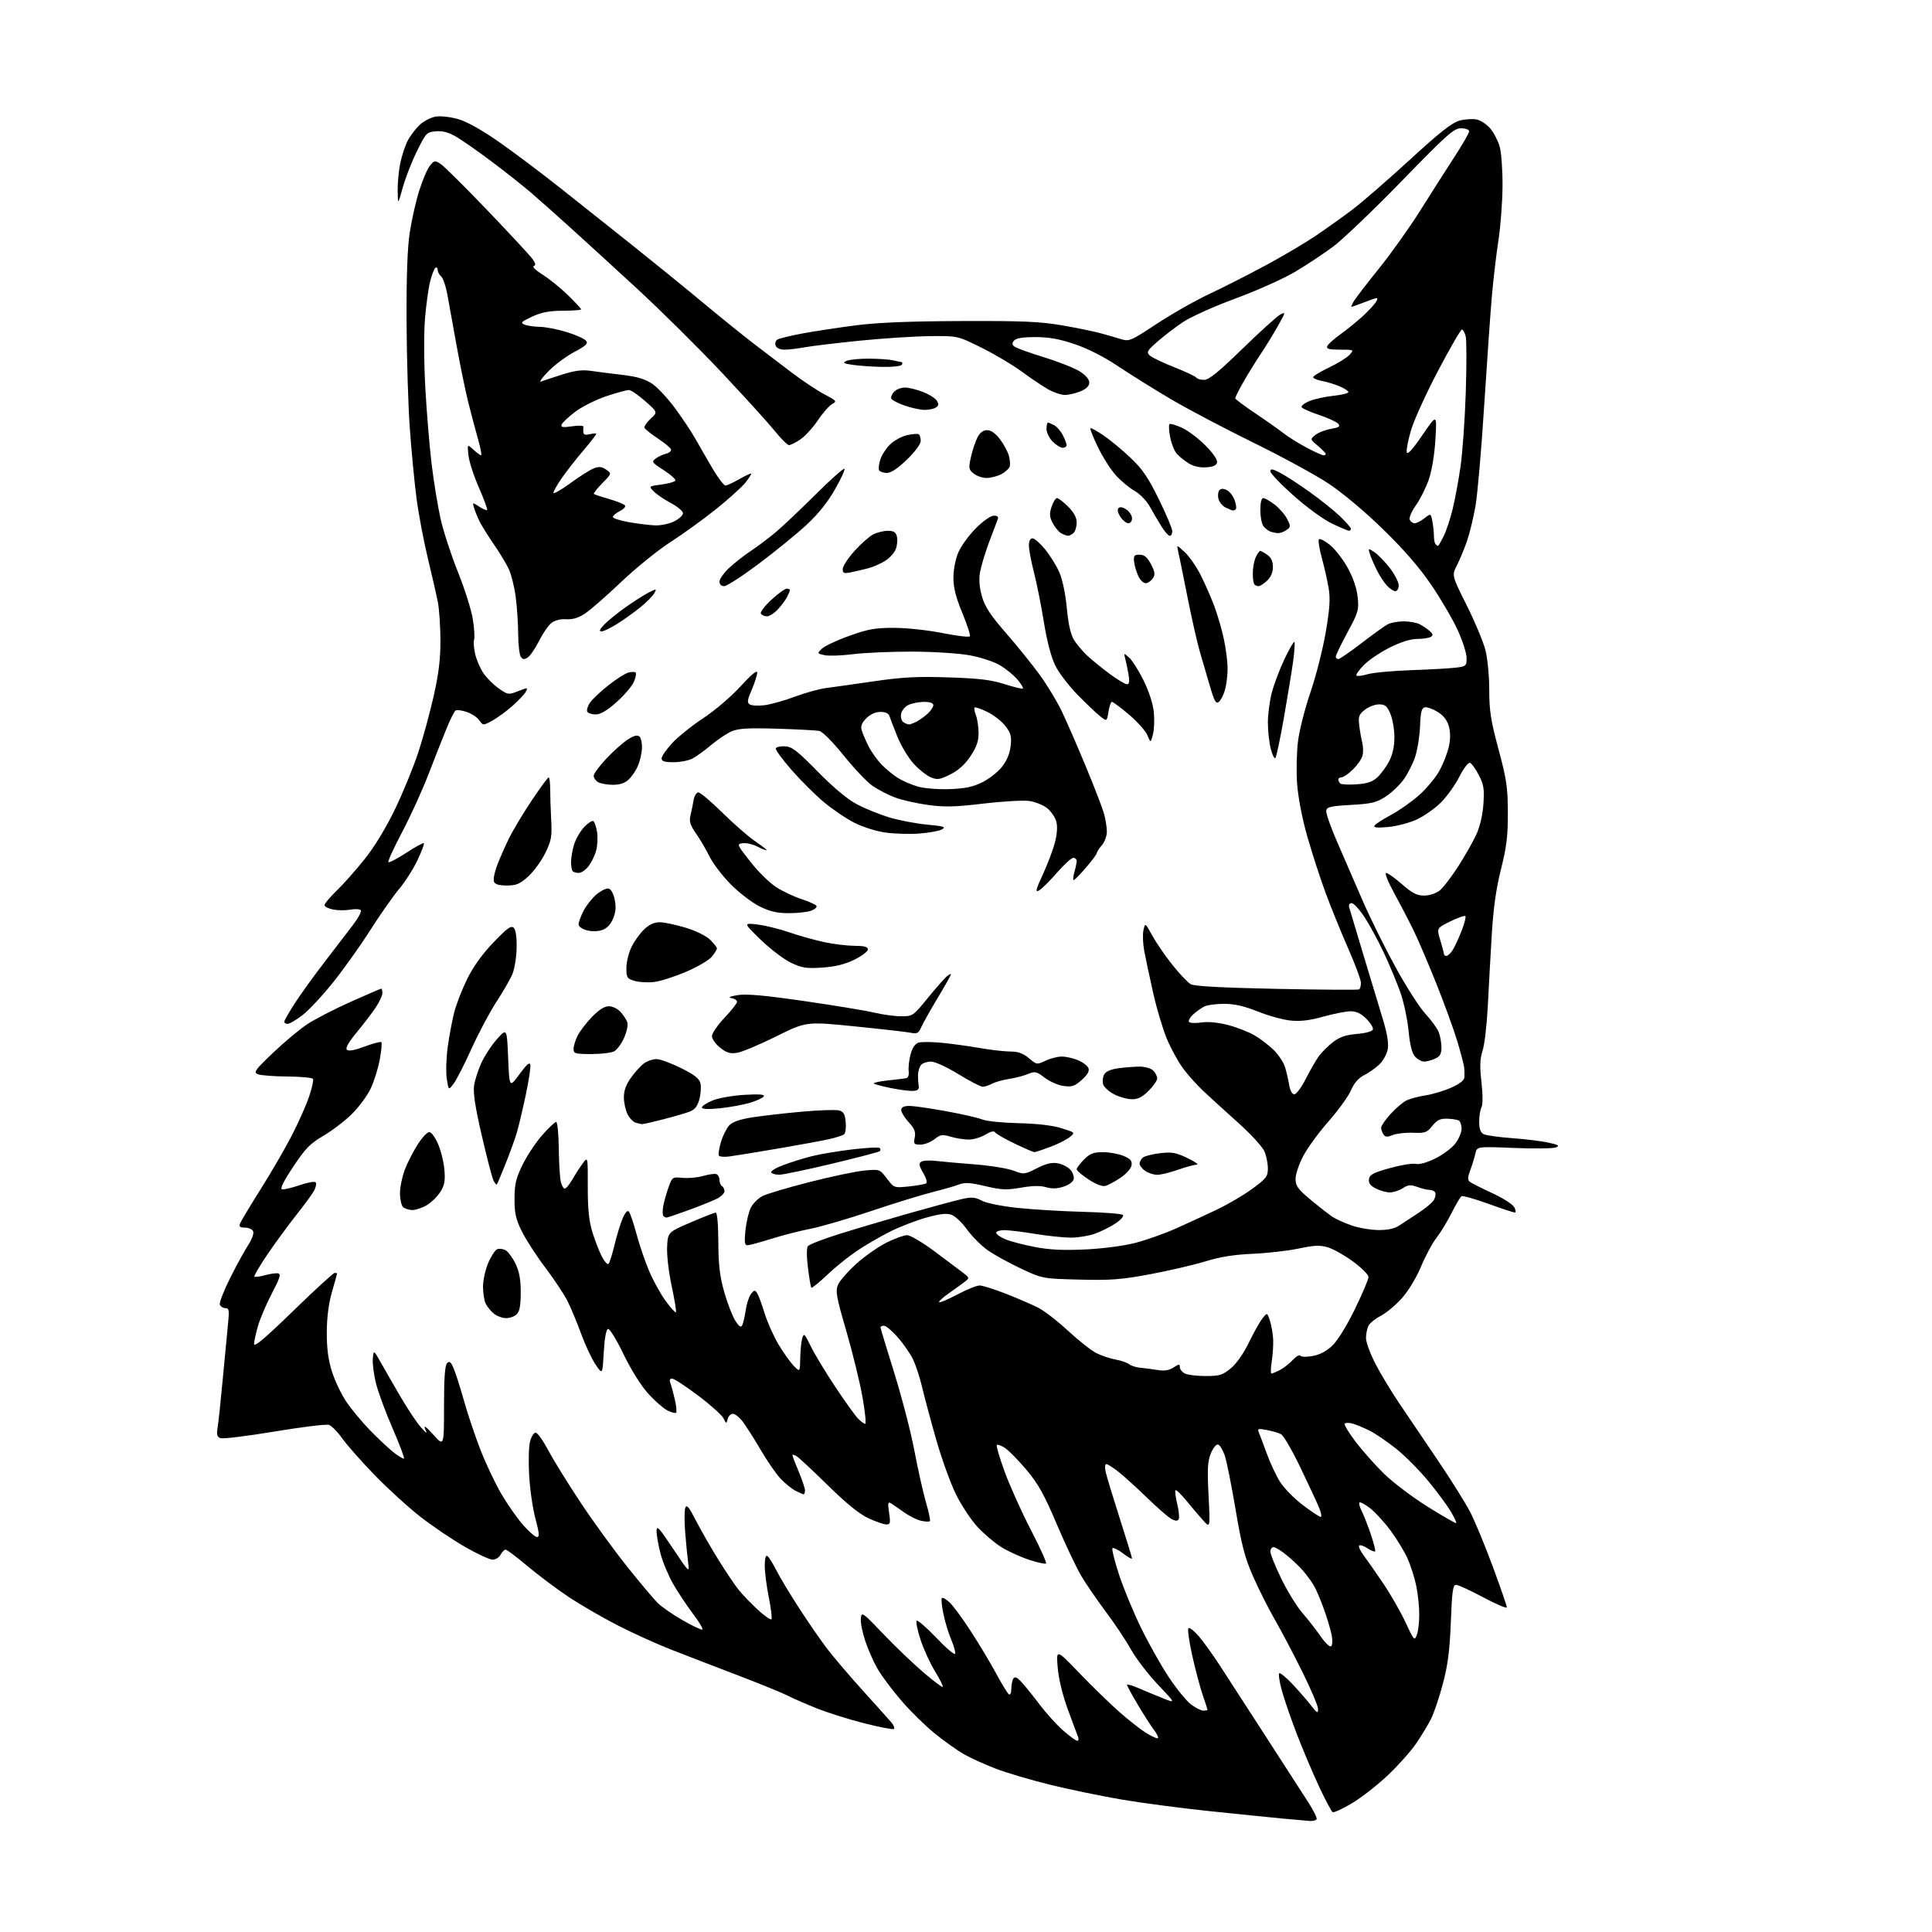 <?xml version="1.0" encoding="UTF-8" standalone="no"?>
<svg 
  version="1.1" 
  xmlns="http://www.w3.org/2000/svg" 
  xmlns:xlink="http://www.w3.org/1999/xlink" 
  xmlns:svg="http://www.w3.org/2000/svg"
  xmlns:rdf="http://www.w3.org/1999/02/22-rdf-syntax-ns#"
  xmlns:cc="http://creativecommons.org/ns#"
  xmlns:dc="http://purl.org/dc/elements/1.1/"
  viewBox="0 0 768 768"
  width="768"
  height="768"
>
<style>svg {background-color: white; }</style>"
<path stroke="none" fill="black" fill-rule="evenodd" d="M520.69,723.87C519.49,723.79 514.45,723.34 509.50,722.87C504.55,722.40 491.50,721.07 480.50,719.92C469.50,718.77 453.98,716.72 446.00,715.37C438.02,714.02 425.20,711.37 417.50,709.48C409.80,707.59 399.97,704.68 395.66,703.01C391.35,701.35 385.73,698.78 383.16,697.32C380.60,695.85 375.43,692.18 371.67,689.15C367.92,686.12 361.91,680.24 358.33,676.07C354.74,671.91 350.50,666.25 348.91,663.50C347.32,660.75 345.08,655.70 343.94,652.29C342.80,648.87 342.01,644.82 342.19,643.29C342.50,640.62 342.87,640.87 351.01,649.41C355.68,654.31 362.83,661.17 366.91,664.66C370.99,668.16 374.52,670.81 374.76,670.57C375.00,670.33 373.60,667.51 371.65,664.32C369.69,661.12 367.11,655.45 365.90,651.73C364.69,648.01 364.01,644.65 364.39,644.27C364.77,643.90 368.28,646.94 372.20,651.04C376.11,655.14 379.48,658.01 379.69,657.41C379.89,656.80 379.20,654.29 378.14,651.82C377.08,649.34 375.67,644.74 375.02,641.58C374.36,638.42 374.09,635.58 374.42,635.25C374.74,634.92 376.14,635.72 377.53,637.03C378.92,638.33 382.74,643.54 386.02,648.61C389.30,653.67 393.82,661.23 396.07,665.40C398.32,669.57 400.58,673.24 401.08,673.55C401.59,673.86 402.01,672.85 402.02,671.31C402.02,669.76 402.39,667.94 402.83,667.25C403.41,666.33 404.30,666.73 406.15,668.75C407.54,670.26 410.77,674.27 413.32,677.65C415.87,681.03 420.05,685.64 422.62,687.90C425.18,690.15 427.72,692.00 428.25,692.00C428.78,692.00 428.89,691.21 428.48,690.25C428.08,689.29 426.24,684.32 424.38,679.22C422.30,673.49 420.79,667.18 420.44,662.72C419.86,655.50 419.86,655.50 429.18,665.18C434.31,670.51 441.43,677.43 445.00,680.56C448.57,683.70 453.18,687.33 455.23,688.63C457.28,689.93 459.47,691.00 460.10,691.00C460.73,691.00 460.13,689.54 458.79,687.75C457.44,685.96 454.46,681.32 452.17,677.44C449.88,673.56 448.00,670.09 448.00,669.73C448.00,669.37 450.14,670.00 452.75,671.13C455.36,672.26 459.72,674.07 462.43,675.15C467.36,677.11 467.36,677.11 460.30,669.67C456.41,665.58 451.57,659.26 449.53,655.62C447.50,651.98 443.04,645.29 439.62,640.75C436.21,636.21 431.81,629.80 429.85,626.50C427.89,623.20 423.48,613.90 420.06,605.84C415.06,594.06 412.69,589.82 408.03,584.27C404.83,580.48 401.00,576.58 399.52,575.61C398.04,574.63 396.57,574.10 396.26,574.41C395.94,574.72 397.38,579.60 399.45,585.24C401.52,590.88 406.18,601.22 409.81,608.21C413.44,615.20 416.15,621.19 415.82,621.51C415.50,621.83 412.37,621.14 408.87,619.97C405.37,618.80 400.41,616.51 397.85,614.88C395.29,613.25 391.16,609.74 388.67,607.08C386.18,604.42 382.35,598.68 380.17,594.34C377.99,590.00 374.40,580.16 372.21,572.47C370.01,564.79 367.48,555.37 366.59,551.54C365.70,547.71 364.06,542.69 362.94,540.38C361.82,538.07 359.09,534.11 356.87,531.59C354.65,529.06 352.19,527.00 351.42,527.00C350.64,527.00 350.00,527.27 350.00,527.61C350.00,527.94 352.47,536.10 355.48,545.75C358.49,555.39 362.12,569.41 363.53,576.89C364.95,584.38 367.02,593.58 368.13,597.35C369.23,601.11 369.92,604.42 369.64,604.69C369.37,604.97 367.79,604.89 366.13,604.53C364.47,604.16 361.40,602.63 359.31,601.13C357.21,599.62 354.88,598.01 354.12,597.55C352.98,596.87 352.85,597.55 353.43,601.36C354.04,605.43 353.90,606.00 352.31,605.99C351.32,605.98 348.10,604.86 345.17,603.50C341.55,601.81 336.36,597.60 328.95,590.31C322.96,584.43 317.37,579.23 316.53,578.76C315.69,578.29 315.00,578.16 315.00,578.48C315.00,578.80 316.12,581.73 317.50,585.00C318.88,588.27 320.00,591.63 320.00,592.47C320.00,593.31 319.75,594.00 319.45,594.00C319.15,594.00 317.69,593.36 316.20,592.59C314.72,591.81 312.07,589.67 310.33,587.84C308.58,586.00 305.05,580.90 302.47,576.50C299.90,572.10 296.69,567.04 295.35,565.25C294.00,563.46 292.20,562.00 291.36,562.00C290.51,562.00 289.57,562.92 289.28,564.05C288.75,566.06 288.71,566.05 287.60,563.80C286.98,562.54 282.43,558.46 277.50,554.75C272.56,551.04 267.91,548.00 267.16,548.00C266.26,548.00 266.02,548.61 266.46,549.75C266.84,550.71 267.64,553.64 268.24,556.25C268.85,558.86 269.08,561.25 268.76,561.57C268.45,561.89 266.85,561.46 265.22,560.62C263.59,559.77 260.13,556.72 257.54,553.83C254.76,550.74 250.76,544.32 247.82,538.23C245.00,532.38 242.33,528.06 241.67,528.27C240.95,528.51 240.31,532.07 240.00,537.58C239.50,546.50 239.50,546.50 236.76,542.46C235.25,540.24 232.66,534.71 231.00,530.17C229.34,525.63 226.90,519.76 225.56,517.12C224.23,514.49 220.25,508.51 216.72,503.83C213.19,499.15 209.00,492.66 207.40,489.41C205.02,484.56 204.51,482.24 204.53,476.50C204.55,470.71 205.11,468.38 207.73,463.00C209.48,459.43 212.99,454.14 215.53,451.25C218.07,448.36 220.57,446.00 221.08,446.00C221.58,446.00 222.05,450.61 222.12,456.25C222.18,461.89 222.53,467.85 222.88,469.50C223.23,471.15 223.95,472.50 224.48,472.50C225.01,472.50 226.35,470.90 227.47,468.94C228.59,466.98 230.44,464.10 231.59,462.54C233.69,459.71 233.69,459.71 233.65,471.61C233.62,480.24 234.10,485.14 235.39,489.47C236.38,492.75 238.08,497.19 239.17,499.34C240.27,501.48 241.51,502.85 241.93,502.37C242.35,501.89 243.41,498.53 244.27,494.90C245.14,491.28 246.57,486.58 247.45,484.48C248.42,482.15 249.40,481.01 249.96,481.57C250.46,482.08 251.82,486.07 252.99,490.43C254.15,494.79 256.44,501.49 258.06,505.31C259.69,509.13 262.65,514.48 264.63,517.18C266.62,519.88 268.44,521.89 268.69,521.65C268.93,521.40 268.18,516.74 267.01,511.28C265.80,505.64 265.02,498.88 265.19,495.60C265.50,489.83 265.50,489.83 274.50,485.95C279.45,483.82 283.95,482.06 284.50,482.04C285.11,482.01 285.52,486.59 285.55,493.75C285.59,502.82 286.12,507.32 287.86,513.48C289.10,517.87 291.06,522.98 292.21,524.84C293.72,527.29 294.50,527.84 295.02,526.86C295.42,526.11 296.05,523.42 296.42,520.89C296.78,518.35 297.73,515.42 298.52,514.39C299.77,512.75 300.09,512.70 300.95,514.00C301.50,514.83 302.84,518.42 303.93,522.00C305.02,525.58 307.53,531.20 309.51,534.50C311.49,537.80 314.21,541.61 315.56,542.98C318.00,545.45 318.00,545.45 318.10,539.98C318.15,536.96 318.51,533.40 318.88,532.05C319.51,529.79 319.79,530.04 322.28,535.13C323.77,538.18 328.09,545.36 331.90,551.08C335.70,556.81 339.77,562.51 340.94,563.75C342.12,564.99 343.45,566.00 343.91,566.00C344.37,566.00 343.88,561.16 342.83,555.25C341.77,549.34 338.89,537.55 336.41,529.07C332.49,515.63 332.06,513.26 333.09,510.77C333.74,509.20 337.00,505.45 340.33,502.44C343.65,499.43 349.06,495.63 352.35,493.98C355.63,492.34 359.34,491.00 360.58,491.00C361.83,491.00 366.62,493.81 371.24,497.25C375.86,500.69 380.95,504.51 382.57,505.74C385.46,507.94 385.47,507.99 383.50,509.53C382.40,510.38 379.55,512.45 377.16,514.12C374.77,515.78 373.04,517.37 373.32,517.65C373.59,517.93 376.85,516.54 380.56,514.58C384.27,512.61 388.25,511.00 389.41,511.00C390.57,511.00 395.34,512.50 400.01,514.34C404.68,516.18 410.44,518.68 412.82,519.90C415.20,521.12 420.52,525.25 424.65,529.08C428.79,532.91 433.82,536.87 435.83,537.89C437.85,538.90 441.30,540.06 443.50,540.45C445.70,540.85 448.11,541.69 448.86,542.31C449.62,542.93 451.64,543.56 453.36,543.71C455.09,543.87 458.19,544.27 460.26,544.61C462.89,545.04 464.76,544.73 466.51,543.59C468.65,542.18 469.00,542.16 469.00,543.44C469.00,544.26 469.87,545.40 470.93,545.96C472.00,546.53 475.72,547.00 479.21,547.00C484.80,547.00 485.98,546.64 489.25,543.94C491.51,542.08 494.33,538.06 496.45,533.69C498.36,529.74 500.79,525.42 501.84,524.09C503.74,521.69 503.74,521.69 504.84,525.09C505.44,526.97 506.01,530.30 506.11,532.50C506.20,534.70 505.94,538.64 505.53,541.25C505.11,543.86 505.07,546.00 505.44,546.00C505.80,546.00 507.31,545.37 508.80,544.60C510.28,543.82 512.60,542.02 513.93,540.58C515.27,539.15 516.63,538.39 516.94,538.90C517.27,539.43 519.33,539.49 521.83,539.03C524.67,538.51 527.37,537.08 529.67,534.87C531.73,532.90 535.43,526.89 538.59,520.39C541.57,514.28 544.00,508.54 544.00,507.64C544.00,506.73 541.26,503.98 537.91,501.51C534.55,499.04 530.05,496.50 527.90,495.85C524.72,494.90 522.52,494.99 516.24,496.31C511.98,497.21 503.77,498.15 498.00,498.40C490.58,498.72 485.01,499.62 479.00,501.46C474.32,502.89 464.45,505.18 457.06,506.55C445.64,508.67 441.42,508.99 429.00,508.66C414.39,508.28 414.39,508.28 405.71,504.21C400.93,501.97 394.97,498.66 392.45,496.86C389.94,495.05 386.33,491.41 384.42,488.76C382.51,486.10 379.78,483.49 378.35,482.94C376.39,482.20 373.89,482.46 368.33,483.98C364.25,485.10 357.67,487.65 353.71,489.64C349.74,491.64 343.80,495.10 340.50,497.33C337.20,499.56 331.91,503.84 328.74,506.85C325.58,509.86 322.78,512.12 322.53,511.87C322.29,511.62 321.67,508.06 321.17,503.96C320.61,499.38 320.61,496.05 321.18,495.33C321.69,494.69 327.15,492.57 333.31,490.63C339.46,488.69 351.93,484.99 361.00,482.41C370.07,479.84 379.66,477.25 382.29,476.66C386.30,475.76 387.60,475.87 390.29,477.29C392.13,478.27 398.19,479.49 404.50,480.16C410.55,480.80 422.25,481.50 430.50,481.72C438.75,481.93 445.89,482.49 446.36,482.96C446.84,483.44 445.52,484.95 443.36,486.37C441.24,487.78 437.53,489.61 435.12,490.46C432.72,491.31 428.44,491.99 425.62,491.98C422.81,491.97 416.45,491.30 411.50,490.49C406.55,489.67 401.04,489.01 399.25,489.00C397.46,489.00 396.00,489.47 396.00,490.05C396.00,490.63 397.66,491.79 399.68,492.64C401.71,493.49 406.99,494.87 411.43,495.71C417.29,496.83 422.79,497.09 431.50,496.67C438.49,496.33 446.79,495.24 451.37,494.05C455.70,492.92 462.90,490.37 467.37,488.38C471.84,486.39 479.15,483.02 483.62,480.89C488.08,478.77 494.50,475.00 497.87,472.52C503.37,468.47 504.00,467.64 504.00,464.47C504.00,462.53 503.39,459.49 502.65,457.72C501.91,455.95 497.30,450.90 492.40,446.50C487.51,442.11 481.32,436.48 478.66,434.00C475.99,431.53 472.23,427.35 470.29,424.71C468.36,422.08 465.46,416.80 463.86,412.99C462.26,409.17 459.81,400.97 458.42,394.77C457.03,388.57 455.44,381.11 454.88,378.18C454.33,375.25 454.17,371.48 454.54,369.80C455.22,366.74 455.22,366.74 458.02,371.87C459.56,374.68 463.16,379.93 466.01,383.51C468.87,387.10 472.17,390.58 473.35,391.24C474.82,392.05 485.64,392.64 507.50,393.09C525.10,393.45 539.84,393.55 540.25,393.31C540.66,393.08 541.00,391.90 540.99,390.69C540.99,389.49 538.70,383.32 535.92,377.00C533.13,370.68 529.11,360.77 526.97,355.00C524.83,349.23 521.55,339.10 519.67,332.50C517.60,325.22 516.01,316.96 515.62,311.50C515.26,306.55 515.43,298.93 515.99,294.57C516.54,290.21 518.78,281.43 520.96,275.07C523.14,268.71 525.85,258.04 526.99,251.38C528.58,242.08 528.86,238.00 528.17,233.88C527.68,230.92 526.45,225.48 525.44,221.78C524.43,218.09 523.92,214.75 524.30,214.36C524.69,213.97 526.67,215.00 528.70,216.65C530.73,218.29 533.91,222.40 535.77,225.78C537.92,229.71 539.34,233.89 539.70,237.38C540.23,242.48 539.95,243.42 535.63,251.41C533.08,256.13 531.00,260.44 531.00,260.99C531.00,261.55 531.44,262.00 531.98,262.00C532.53,262.00 536.69,259.14 541.23,255.65C545.78,252.15 550.48,248.78 551.68,248.15C552.89,247.52 555.73,247.00 558.00,247.00C560.27,247.00 563.11,247.51 564.32,248.13C565.52,248.75 567.30,249.95 568.27,250.80C569.65,252.00 569.76,252.54 568.77,253.16C568.07,253.61 565.65,253.98 563.38,253.98C560.72,253.99 556.85,255.21 552.38,257.44C548.60,259.34 543.96,262.48 542.07,264.43C540.18,266.38 538.90,268.23 539.22,268.56C539.55,268.88 541.54,268.63 543.66,268.01C545.77,267.38 553.58,266.66 561.00,266.40C568.42,266.14 576.41,265.69 578.75,265.40C582.79,264.90 583.00,264.71 583.00,261.56C583.00,259.74 581.41,254.77 579.47,250.51C577.54,246.26 572.81,238.17 568.97,232.53C564.21,225.53 558.10,218.49 549.71,210.33C542.32,203.13 533.67,195.89 527.97,192.13C522.76,188.69 509.33,181.39 498.13,175.90C486.92,170.41 472.30,162.70 465.63,158.78C458.96,154.85 449.45,148.93 444.50,145.61C438.82,141.81 432.44,138.56 427.20,136.80C421.11,134.74 416.95,134.00 411.57,134.00C406.60,134.00 403.88,134.44 403.11,135.37C402.26,136.40 402.29,136.99 403.24,137.76C403.93,138.33 409.19,140.23 414.92,141.99C420.65,143.75 427.07,146.28 429.17,147.61C431.57,149.12 433.00,150.79 433.00,152.06C433.00,153.44 431.88,154.57 429.53,155.55C427.62,156.35 424.81,156.99 423.28,156.99C421.75,156.98 418.70,155.94 416.50,154.68C414.30,153.42 409.62,150.26 406.09,147.66C402.57,145.06 395.41,140.81 390.18,138.22C380.68,133.50 380.68,133.50 369.59,133.62C363.49,133.69 351.07,134.49 342.00,135.40C332.93,136.31 323.05,137.49 320.07,138.02C317.08,138.56 313.35,139.00 311.78,139.00C310.10,139.00 308.69,138.35 308.32,137.40C307.99,136.52 308.31,135.42 309.05,134.97C309.80,134.51 314.36,133.41 319.19,132.52C324.02,131.63 333.49,130.19 340.24,129.32C348.76,128.22 361.50,127.70 382.00,127.62C406.22,127.52 413.38,127.82 422.00,129.30C427.77,130.29 434.75,131.71 437.50,132.47C440.25,133.22 443.97,134.29 445.76,134.85C448.82,135.80 449.66,135.44 459.76,128.77C465.67,124.86 475.04,119.54 480.58,116.93C486.12,114.33 496.25,109.19 503.08,105.51C509.91,101.83 518.88,96.53 523.00,93.74C527.12,90.95 533.65,86.30 537.50,83.40C541.35,80.49 551.63,71.57 560.36,63.57C572.33,52.58 577.18,48.76 580.19,47.95C582.38,47.36 585.47,47.16 587.06,47.51C588.65,47.86 591.07,49.48 592.45,51.12C593.82,52.75 595.49,55.98 596.15,58.30C596.82,60.61 597.32,67.67 597.28,74.00C597.24,80.33 596.50,90.00 595.66,95.50C594.81,101.00 593.64,110.90 593.06,117.50C592.48,124.10 591.10,143.75 589.99,161.16C588.89,178.58 587.33,196.58 586.53,201.16C585.73,205.75 584.21,212.00 583.16,215.05C582.11,218.10 580.31,222.43 579.17,224.67C577.09,228.74 577.09,228.74 583.04,240.62C586.31,247.15 589.66,255.18 590.49,258.46C591.33,261.78 592.00,268.80 592.00,274.30C592.00,282.53 592.61,286.44 595.68,297.84C598.89,309.76 599.36,312.96 599.39,323.00C599.42,332.32 598.91,336.59 596.67,345.50C594.73,353.24 593.64,360.94 593.00,371.50C592.51,379.75 591.79,392.57 591.42,400.00C591.04,407.43 590.11,415.38 589.35,417.68C588.29,420.90 588.18,423.74 588.90,430.15C589.46,435.17 589.47,439.13 588.91,440.16C588.41,441.10 588.00,443.68 588.00,445.90C588.00,448.73 588.52,450.20 589.75,450.83C590.71,451.33 595.74,452.04 600.93,452.42C606.12,452.79 612.65,453.59 615.43,454.19C619.54,455.08 620.12,455.44 618.50,456.11C617.40,456.56 609.89,456.66 601.80,456.33C587.11,455.73 587.11,455.73 586.47,458.61C586.12,460.20 585.21,463.15 584.46,465.16C583.39,468.01 583.35,469.04 584.29,469.79C584.96,470.32 588.95,472.34 593.16,474.27C597.37,476.20 601.32,478.73 601.94,479.89C602.56,481.05 602.66,482.00 602.15,482.00C601.65,482.00 596.87,480.42 591.54,478.49C586.21,476.56 581.45,475.22 580.97,475.52C580.49,475.81 578.69,478.86 576.97,482.28C575.25,485.70 572.56,490.12 570.99,492.10C569.43,494.08 566.68,499.18 564.90,503.44C562.97,508.03 559.84,513.19 557.19,516.14C554.73,518.87 551.00,521.98 548.90,523.05C546.79,524.13 544.60,525.88 544.03,526.94C543.47,528.00 543.00,530.22 543.00,531.88C543.00,533.54 544.71,538.18 546.79,542.20C548.87,546.21 553.17,553.33 556.33,558.00C559.49,562.67 566.33,572.78 571.52,580.45C576.71,588.12 582.49,597.35 584.37,600.95C586.24,604.55 590.30,614.34 593.39,622.71C596.48,631.07 599.00,638.38 599.00,638.95C599.00,639.51 594.80,637.73 589.67,634.99C584.53,632.24 579.65,630.00 578.81,630.00C577.54,630.00 577.20,632.46 576.73,644.75C576.29,656.09 575.56,661.77 573.57,669.32C572.14,674.72 570.01,681.02 568.84,683.32C567.68,685.62 565.04,689.98 562.99,693.00C560.94,696.02 555.90,701.70 551.78,705.60C547.67,709.51 541.23,714.55 537.47,716.80C533.71,719.05 530.23,720.64 529.73,720.34C529.24,720.03 526.81,715.44 524.33,710.14C521.85,704.84 517.92,695.55 515.58,689.50C513.25,683.45 510.55,675.65 509.59,672.16C508.63,668.67 508.14,665.53 508.50,665.17C508.85,664.81 511.25,666.77 513.82,669.51C516.40,672.25 519.72,676.08 521.20,678.00C523.55,681.04 523.91,681.22 523.95,679.38C523.98,678.21 521.12,671.46 517.60,664.38C514.08,657.29 509.15,647.94 506.64,643.60C504.14,639.25 500.29,631.60 498.09,626.59C494.84,619.18 493.55,614.22 491.15,599.99C489.53,590.37 487.60,580.73 486.85,578.58C486.11,576.42 484.93,574.47 484.24,574.24C483.51,574.00 482.29,575.46 481.37,577.65C480.05,580.81 479.88,583.76 480.42,594.49C481.08,607.50 481.08,607.50 478.29,604.41C476.75,602.71 473.77,599.19 471.65,596.60C469.53,594.00 467.56,592.10 467.28,592.38C467.00,592.66 467.32,595.14 467.98,597.90C468.64,600.65 468.88,603.38 468.53,603.96C468.08,604.68 467.20,604.64 465.69,603.84C464.49,603.19 460.12,599.40 456.00,595.40C451.88,591.40 446.75,586.75 444.61,585.07C442.47,583.38 440.30,582.00 439.78,582.00C439.24,582.00 439.14,583.36 439.54,585.18C439.92,586.93 442.44,595.21 445.12,603.58C447.80,611.95 450.00,619.12 450.00,619.51C450.00,619.91 448.40,619.01 446.43,617.52C444.47,616.02 442.58,615.08 442.23,615.43C441.88,615.78 443.06,620.53 444.85,625.99C446.64,631.44 450.59,640.99 453.63,647.20C456.68,653.42 461.63,662.21 464.64,666.75C467.66,671.28 471.60,676.12 473.40,677.50C475.21,678.87 477.43,680.00 478.34,680.00C479.25,680.00 480.00,679.85 480.00,679.66C480.00,679.47 479.14,676.82 478.09,673.77C477.04,670.72 475.17,663.67 473.93,658.11C472.69,652.55 472.01,647.66 472.43,647.25C472.84,646.84 474.72,648.30 476.60,650.50C478.47,652.70 482.19,657.88 484.87,662.00C487.54,666.12 495.69,678.73 502.99,690.00C510.28,701.27 517.96,713.17 520.06,716.44C522.16,719.71 523.66,722.75 523.38,723.19C523.11,723.64 521.90,723.94 520.69,723.87zM355.31,687.31C354.86,687.58 349.55,686.55 343.50,685.02C337.45,683.48 328.97,680.81 324.66,679.09C320.35,677.36 315.07,675.06 312.93,673.96C310.79,672.87 301.94,669.27 293.27,665.95C284.60,662.64 272.77,658.09 267.00,655.83C261.23,653.58 251.55,649.19 245.50,646.09C239.45,642.98 230.68,637.89 226.00,634.78C221.32,631.66 213.99,626.17 209.70,622.56C205.41,618.95 201.49,616.00 200.99,616.00C200.48,616.00 199.59,616.90 199.00,618.00C198.41,619.10 196.99,620.00 195.83,620.00C194.68,620.00 189.75,617.72 184.87,614.93C180.00,612.14 172.07,606.79 167.25,603.05C162.44,599.30 154.20,591.80 148.93,586.37C143.67,580.94 137.86,574.37 136.03,571.77C134.19,569.16 131.80,566.75 130.72,566.41C129.64,566.07 119.89,567.26 109.05,569.07C98.21,570.87 88.57,572.05 87.62,571.69C86.30,571.18 86.04,570.27 86.47,567.76C86.78,565.97 87.71,557.30 88.52,548.50C89.34,539.70 90.29,529.69 90.64,526.25C91.19,520.83 91.06,520.00 89.61,520.00C88.69,520.00 87.70,519.37 87.40,518.61C87.11,517.84 88.96,513.05 91.52,507.96C94.08,502.86 97.31,496.98 98.70,494.87C100.09,492.77 100.97,490.36 100.65,489.52C100.33,488.69 98.88,488.00 97.42,488.00C95.40,488.00 94.93,487.62 95.41,486.38C95.75,485.49 99.46,479.30 103.66,472.63C107.86,465.96 113.44,456.36 116.04,451.29C118.65,446.22 121.73,439.30 122.87,435.91C124.02,432.52 124.72,429.35 124.42,428.87C124.12,428.39 119.52,427.97 114.19,427.93C108.86,427.89 103.60,427.48 102.50,427.02C100.71,426.26 101.34,425.37 108.50,418.54C112.90,414.34 118.97,409.26 122.00,407.23C125.03,405.21 132.82,401.18 139.31,398.28C145.81,395.38 151.32,393.00 151.56,393.00C151.80,393.00 152.00,393.80 152.00,394.77C152.00,395.74 150.80,398.33 149.33,400.52C147.87,402.71 144.47,407.15 141.78,410.40C138.54,414.31 137.23,416.63 137.89,417.29C138.55,417.95 140.94,417.52 144.98,416.01C148.32,414.76 151.30,413.97 151.60,414.26C151.89,414.55 151.61,417.65 150.97,421.15C150.34,424.64 148.71,429.85 147.35,432.72C146.00,435.58 142.59,440.18 139.79,442.93C136.98,445.67 131.90,449.55 128.49,451.54C123.27,454.59 121.37,456.55 116.53,463.84C112.64,469.69 111.22,472.59 112.15,472.78C112.91,472.93 116.10,472.17 119.24,471.09C122.47,469.98 125.20,469.52 125.53,470.04C125.84,470.55 125.56,471.98 124.90,473.23C124.25,474.48 121.10,478.80 117.90,482.83C114.70,486.86 109.51,493.94 106.36,498.57C103.22,503.20 100.87,507.20 101.13,507.46C101.40,507.73 103.30,507.48 105.36,506.91C107.42,506.34 109.78,506.02 110.61,506.19C111.78,506.43 111.24,508.13 108.15,514.00C105.98,518.12 103.49,523.94 102.60,526.93C101.72,529.92 101.00,533.24 101.00,534.30C101.00,535.66 105.69,531.68 116.54,521.12C125.09,512.80 132.51,506.00 133.04,506.00C133.57,506.00 134.00,506.11 134.00,506.25C134.00,506.39 133.09,509.65 131.98,513.50C130.65,518.11 129.94,523.58 129.91,529.50C129.87,535.93 130.45,540.40 131.94,545.15C133.08,548.81 135.64,554.21 137.63,557.15C139.62,560.09 143.77,565.12 146.87,568.33C149.97,571.53 154.21,575.52 156.30,577.20C158.38,578.87 160.31,580.02 160.57,579.76C160.84,579.50 158.83,574.15 156.10,567.89C153.38,561.63 150.42,553.64 149.52,550.15C148.63,546.65 148.03,542.15 148.20,540.15C148.50,536.50 148.50,536.50 151.50,541.84C153.15,544.77 156.72,550.96 159.42,555.58C162.13,560.21 165.64,565.46 167.22,567.25C169.71,570.06 169.95,570.16 169.00,568.00C168.26,566.33 169.32,567.08 172.20,570.27C176.50,575.05 176.50,575.05 176.50,559.07C176.50,547.78 176.86,542.74 177.73,541.87C178.70,540.90 179.26,541.37 180.40,544.11C181.20,546.02 183.04,551.84 184.50,557.04C185.96,562.24 188.91,571.00 191.06,576.50C193.21,582.00 196.95,589.88 199.37,594.00C201.80,598.12 205.67,603.64 207.97,606.25C210.28,608.86 212.76,611.00 213.49,611.00C214.51,611.00 214.38,609.42 212.86,603.75C211.79,599.76 210.65,592.00 210.34,586.50C210.03,581.00 210.19,574.92 210.70,573.00C211.21,571.08 212.21,569.50 212.92,569.50C213.64,569.50 215.89,572.66 217.94,576.51C219.99,580.37 225.74,589.67 230.72,597.18C235.70,604.69 244.03,616.16 249.23,622.67C254.43,629.18 259.94,635.73 261.46,637.23C262.99,638.73 267.40,641.79 271.27,644.02C275.13,646.24 278.68,647.94 279.16,647.78C279.63,647.62 277.98,644.79 275.47,641.50C272.97,638.20 269.39,632.80 267.51,629.50C265.64,626.19 263.40,620.81 262.55,617.54C261.70,614.26 261.00,610.27 261.00,608.67C261.00,606.17 261.91,607.14 267.56,615.63C273.83,625.05 274.11,625.32 273.59,621.50C273.29,619.30 272.75,613.82 272.39,609.33C272.02,604.83 272.04,600.34 272.42,599.35C272.96,597.94 273.90,599.07 276.62,604.39C278.55,608.16 282.54,615.12 285.48,619.87C288.41,624.62 292.10,630.09 293.66,632.03C295.22,633.97 298.65,637.52 301.27,639.93C303.89,642.33 306.31,644.02 306.64,643.69C306.98,643.36 306.52,639.46 305.62,635.02C304.73,630.59 304.00,624.92 304.00,622.42C304.00,619.59 304.38,618.12 305.02,618.51C305.58,618.86 307.20,621.43 308.61,624.22C310.03,627.02 314.14,633.85 317.75,639.40C321.35,644.96 326.36,652.20 328.88,655.50C331.40,658.80 337.74,666.23 342.98,672.02C348.22,677.81 353.32,683.50 354.32,684.67C355.31,685.84 355.76,687.03 355.31,687.31zM529.09,654.44C529.64,654.11 529.77,652.24 529.39,650.17C529.03,648.15 527.62,643.40 526.27,639.62C524.92,635.84 523.07,631.53 522.16,630.05C521.25,628.56 519.38,626.03 518.00,624.42C516.62,622.82 513.71,620.04 511.52,618.25C509.33,616.46 506.97,615.00 506.27,615.00C505.57,615.00 505.00,615.82 505.00,616.82C505.00,617.82 506.96,622.67 509.36,627.60C511.75,632.52 515.56,638.69 517.83,641.30C520.09,643.91 523.33,648.07 525.03,650.55C526.73,653.02 528.56,654.77 529.09,654.44zM563.19,650.00C563.73,648.62 564.17,644.98 564.18,641.89C564.19,638.80 563.65,633.63 562.98,630.39C562.31,627.15 560.75,622.25 559.52,619.50C558.28,616.75 555.23,611.74 552.73,608.37C550.23,605.00 546.55,601.00 544.56,599.48C542.57,597.96 540.70,596.97 540.40,597.27C540.10,597.57 540.50,599.09 541.29,600.66C542.08,602.22 543.71,606.37 544.91,609.87C546.10,613.38 546.88,616.45 546.63,616.70C546.38,616.96 545.00,616.39 543.56,615.44C542.12,614.50 540.65,614.02 540.29,614.38C539.93,614.73 540.73,616.48 542.06,618.26C543.40,620.04 546.92,625.10 549.89,629.50C552.87,633.90 556.86,640.88 558.76,645.00C562.01,652.04 562.29,652.35 563.19,650.00zM578.87,605.45C579.08,605.25 578.09,603.16 576.69,600.80C575.28,598.43 571.29,593.04 567.82,588.81C564.34,584.58 558.64,578.82 555.14,576.02C551.64,573.22 546.93,569.98 544.67,568.83C542.41,567.68 539.31,566.38 537.79,565.94C536.27,565.50 534.80,565.51 534.53,565.95C534.26,566.39 536.22,569.62 538.88,573.12C541.54,576.63 546.60,582.32 550.11,585.77C553.63,589.23 561.45,595.14 567.50,598.93C573.55,602.71 578.67,605.65 578.87,605.45zM525.01,603.00C525.50,603.00 525.19,601.31 524.33,599.25C523.47,597.19 520.13,590.01 516.90,583.30C513.68,576.58 510.23,570.66 509.25,570.13C508.27,569.61 505.71,568.85 503.57,568.45C500.01,567.78 499.75,567.88 500.48,569.61C500.92,570.65 502.33,574.39 503.61,577.93C504.88,581.46 507.20,586.41 508.75,588.93C510.30,591.44 514.39,595.64 517.84,598.25C521.29,600.86 524.52,603.00 525.01,603.00zM201.18,523.98C199.71,523.97 197.54,523.18 196.37,522.23C195.19,521.28 193.73,519.52 193.12,518.32C192.50,517.11 192.00,514.05 192.00,511.50C192.00,508.95 192.94,504.68 194.09,502.01C195.24,499.33 196.85,496.89 197.66,496.58C198.48,496.26 199.97,496.45 200.98,496.99C201.98,497.53 203.75,499.92 204.90,502.30C206.43,505.45 207.00,508.57 207.00,513.74C207.00,518.88 206.56,521.29 205.43,522.43C204.56,523.29 202.65,523.99 201.18,523.98zM297.11,495.00C296.00,495.00 295.84,493.76 296.34,488.97C296.69,485.66 297.66,481.62 298.50,479.99C299.35,478.36 301.40,476.33 303.07,475.47C304.73,474.60 313.16,472.09 321.80,469.89C330.43,467.69 340.24,465.62 343.60,465.31C349.70,464.74 349.70,464.74 352.56,468.49C355.42,472.24 355.42,472.24 361.30,471.63C364.53,471.29 367.60,470.75 368.13,470.42C368.69,470.07 368.21,468.32 366.99,466.26C365.31,463.41 365.15,462.51 366.19,461.81C366.91,461.33 369.52,461.18 372.00,461.48C374.48,461.77 381.45,462.40 387.50,462.86C393.55,463.33 400.44,464.44 402.82,465.33C407.04,466.92 407.26,466.90 412.21,464.39C415.91,462.52 418.14,461.99 420.50,462.43C422.27,462.77 424.50,463.90 425.45,464.95C426.40,465.99 427.02,467.67 426.82,468.68C426.62,469.74 424.95,471.00 422.81,471.70C420.25,472.54 418.14,472.61 415.82,471.93C413.57,471.26 410.37,471.32 405.85,472.12C400.17,473.11 398.11,473.02 391.65,471.50C385.74,470.11 383.47,469.96 381.29,470.82C379.76,471.43 374.90,472.83 370.50,473.94C366.10,475.05 355.15,478.43 346.17,481.45C337.19,484.48 326.39,487.63 322.17,488.46C317.95,489.28 310.90,491.09 306.50,492.48C302.10,493.87 297.87,495.00 297.11,495.00zM548.00,488.96C551.61,488.98 554.39,488.39 556.10,487.24C557.53,486.29 561.02,483.99 563.86,482.15C566.71,480.31 569.50,477.94 570.06,476.88C570.63,475.82 570.82,474.52 570.49,473.98C570.15,473.44 569.15,473.00 568.26,473.00C567.37,473.00 565.19,472.47 563.41,471.83C560.71,470.85 559.75,470.94 557.62,472.33C556.22,473.25 553.91,474.00 552.49,474.00C551.06,474.00 548.55,473.30 546.89,472.44C544.71,471.32 543.96,470.28 544.19,468.72C544.44,466.94 545.92,466.17 552.50,464.33C556.90,463.11 561.52,462.36 562.76,462.66C564.15,463.01 567.15,462.18 570.52,460.53C573.54,459.05 577.14,456.37 578.51,454.58C579.88,452.78 581.00,450.14 581.00,448.71C581.00,447.29 580.52,445.82 579.93,445.46C579.34,445.10 577.26,444.75 575.30,444.70C572.48,444.62 571.24,445.22 569.38,447.55C567.25,450.21 566.51,450.48 561.76,450.29C558.87,450.17 555.22,450.58 553.66,451.20C551.39,452.09 550.63,452.03 549.92,450.91C549.43,450.13 549.02,448.94 549.02,448.25C549.01,447.57 550.65,445.18 552.67,442.94C554.70,440.70 557.51,438.27 558.94,437.53C560.36,436.80 563.77,435.86 566.51,435.46C569.26,435.05 573.86,433.69 576.75,432.42C580.15,430.92 582.04,429.47 582.12,428.31C582.18,427.31 582.15,425.60 582.05,424.50C581.96,423.40 580.73,418.69 579.34,414.03C577.94,409.37 574.12,398.86 570.84,390.68C567.56,382.49 563.39,372.80 561.59,369.15C559.78,365.49 556.39,359.01 554.06,354.75C551.73,350.49 550.36,347.00 551.00,347.00C551.65,347.00 554.49,349.02 557.32,351.50C561.39,355.06 563.22,356.00 566.10,356.00C568.21,356.00 570.79,355.17 572.26,354.01C573.66,352.91 577.03,348.52 579.76,344.26C582.48,339.99 585.73,334.25 586.97,331.50C588.34,328.46 589.41,323.75 589.69,319.50C590.08,313.56 589.79,311.82 587.82,308.05C586.55,305.60 584.96,303.43 584.30,303.23C583.64,303.03 581.77,305.50 580.14,308.72C578.51,311.95 575.23,316.55 572.84,318.95C570.45,321.35 566.11,324.41 563.19,325.76C560.27,327.10 555.14,328.45 551.79,328.75C547.45,329.15 545.89,328.98 546.38,328.19C546.76,327.58 549.70,325.68 552.93,323.96C556.15,322.24 561.21,318.68 564.17,316.04C567.13,313.40 570.75,309.03 572.23,306.33C573.70,303.63 575.36,299.37 575.92,296.88C576.60,293.84 576.60,291.14 575.94,288.73C575.26,286.29 573.82,284.43 571.48,282.99C569.58,281.81 567.29,281.00 566.40,281.17C565.11,281.43 564.71,283.01 564.49,288.69C564.33,292.64 563.46,298.12 562.54,300.87C561.63,303.61 559.56,307.68 557.95,309.91C556.33,312.14 553.10,315.20 550.76,316.70C547.12,319.05 545.13,319.52 537.01,319.97C529.05,320.41 527.47,320.78 527.19,322.23C527.01,323.19 528.97,328.81 531.56,334.73C534.14,340.66 538.66,351.06 541.60,357.86C544.54,364.67 550.43,376.59 554.69,384.36C558.94,392.14 564.33,400.55 566.66,403.05C568.99,405.55 571.37,408.84 571.95,410.36C572.53,411.89 573.00,414.60 573.00,416.40C573.00,418.94 572.43,419.94 570.45,420.84C569.05,421.48 567.10,422.00 566.11,422.00C565.12,422.00 563.50,421.11 562.52,420.02C561.28,418.66 560.48,415.46 559.93,409.77C559.49,405.22 558.03,398.35 556.67,394.50C555.31,390.65 552.36,383.56 550.10,378.74C547.85,373.92 544.37,367.51 542.36,364.49C540.36,361.47 538.08,359.00 537.29,359.00C536.42,359.00 536.05,359.68 536.34,360.75C536.60,361.71 539.13,370.15 541.95,379.50C544.78,388.85 548.26,400.37 549.69,405.10C551.49,411.07 552.08,414.76 551.63,417.17C551.27,419.09 549.74,421.80 548.24,423.21C546.73,424.62 544.01,426.52 542.19,427.44C539.98,428.56 538.27,430.54 537.04,433.41C536.02,435.78 532.06,441.26 528.24,445.61C524.41,449.95 519.86,456.15 518.14,459.39C516.41,462.63 515.00,466.78 515.00,468.60C515.00,471.45 515.88,472.66 521.11,477.02C524.48,479.81 528.36,482.84 529.74,483.75C531.12,484.65 534.55,486.19 537.37,487.16C540.19,488.14 544.98,488.95 548.00,488.96zM264.98,484.00C264.62,484.00 264.06,483.72 263.72,483.38C263.38,483.04 263.33,481.35 263.62,479.63C263.91,477.91 264.84,474.55 265.69,472.16C267.22,467.86 267.29,467.82 271.37,468.22C273.64,468.44 277.30,468.10 279.50,467.46C281.70,466.82 284.06,466.49 284.75,466.73C285.44,466.97 286.00,468.00 286.00,469.02C286.00,470.05 286.45,471.16 287.00,471.50C287.55,471.84 288.00,472.75 288.00,473.53C288.00,474.31 286.69,475.62 285.10,476.45C283.50,477.27 278.47,479.31 273.91,480.97C269.35,482.64 265.33,484.00 264.98,484.00zM163.95,481.00C162.55,481.00 160.86,480.46 160.20,479.80C159.54,479.14 159.00,476.67 159.00,474.31C159.00,471.95 159.86,467.75 160.92,464.98C161.97,462.21 164.27,457.70 166.02,454.97C167.77,452.24 169.85,450.00 170.64,450.00C171.43,450.00 173.00,452.14 174.13,454.75C175.27,457.36 176.40,461.98 176.66,465.00C177.03,469.37 176.71,471.17 175.07,473.76C173.94,475.55 171.55,477.91 169.76,479.01C167.97,480.10 165.35,480.99 163.95,481.00zM439.50,471.40C438.23,471.76 435.76,470.83 432.75,468.86C430.14,467.16 428.00,465.33 428.00,464.80C428.00,464.28 429.32,462.53 430.92,460.92C433.31,458.54 434.69,458.00 438.46,458.00C440.99,458.00 444.66,458.67 446.60,459.48C449.37,460.64 450.07,461.45 449.82,463.19C449.64,464.45 447.76,466.60 445.50,468.13C443.30,469.62 440.60,471.09 439.50,471.40zM197.49,470.84C197.31,471.02 196.73,470.35 196.20,469.34C195.67,468.33 193.57,460.31 191.54,451.52C188.93,440.24 188.02,434.36 188.45,431.52C188.78,429.30 190.12,425.18 191.43,422.35C192.74,419.53 195.54,415.30 197.65,412.96C201.50,408.69 201.50,408.69 202.00,420.58C202.50,432.46 202.50,432.46 206.49,427.02C209.40,423.06 210.58,422.05 210.82,423.32C211.01,424.28 210.18,429.67 208.99,435.29C207.80,440.90 206.23,447.52 205.52,450.00C204.80,452.48 202.78,458.10 201.02,462.50C199.26,466.90 197.68,470.65 197.49,470.84zM309.81,466.97C308.33,466.99 306.86,466.58 306.55,466.08C306.23,465.57 308.40,464.24 311.37,463.13C314.34,462.02 319.41,460.44 322.63,459.62C325.86,458.80 333.12,457.58 338.76,456.91C344.40,456.24 349.32,455.98 349.68,456.34C350.04,456.70 350.06,457.27 349.74,457.60C349.41,457.93 340.89,460.16 330.82,462.57C320.74,464.98 311.29,466.96 309.81,466.97zM460.01,467.00C458.60,467.00 456.44,466.30 455.22,465.44C454.00,464.59 453.00,463.29 453.00,462.57C453.00,461.84 453.59,460.75 454.32,460.15C455.04,459.55 458.11,458.77 461.15,458.41C465.86,457.86 467.46,458.15 472.08,460.37C475.06,461.80 476.70,462.98 475.73,462.99C474.75,462.99 471.39,463.90 468.26,465.00C465.13,466.10 461.42,467.00 460.01,467.00zM289.87,459.72C287.87,459.98 286.01,459.81 285.74,459.34C285.47,458.88 285.85,456.46 286.59,453.98C287.32,451.49 288.80,448.52 289.86,447.38C291.20,445.95 294.05,444.95 299.15,444.15C303.19,443.52 312.04,442.51 318.81,441.91C325.58,441.30 332.17,441.08 333.45,441.40C335.33,441.87 335.87,442.79 336.18,446.05C336.39,448.29 336.10,450.48 335.53,450.93C334.96,451.37 332.25,452.24 329.50,452.85C326.75,453.47 317.52,455.16 309.00,456.61C300.48,458.07 291.87,459.47 289.87,459.72zM411.18,458.00C410.78,458.00 407.25,456.47 403.34,454.60C399.43,452.72 395.94,450.71 395.58,450.13C395.15,449.44 393.82,449.75 391.71,451.03C389.95,452.11 386.98,452.99 385.12,453.00C383.25,453.00 380.03,452.49 377.94,451.87C374.59,450.86 373.85,450.98 371.44,452.87C369.95,454.04 367.45,455.00 365.89,455.00C363.30,455.00 363.10,454.75 363.62,452.16C364.07,449.92 363.53,448.61 361.07,445.91C359.35,444.04 358.09,441.82 358.26,441.00C358.47,439.98 359.67,439.55 362.03,439.64C363.94,439.72 370.45,440.69 376.50,441.80C382.55,442.90 388.85,444.35 390.50,445.02C392.15,445.68 398.68,446.34 405.00,446.49C412.42,446.66 418.44,447.37 421.98,448.49C427.46,450.21 427.46,450.21 425.19,452.05C423.94,453.06 420.44,454.81 417.42,455.94C414.40,457.07 411.59,458.00 411.18,458.00zM255.06,446.88C254.75,446.82 253.71,446.56 252.74,446.31C251.77,446.06 250.30,444.55 249.49,442.97C248.67,441.39 248.00,438.34 248.00,436.20C248.00,433.47 248.88,431.08 250.93,428.26C252.54,426.03 254.89,423.49 256.15,422.61C257.41,421.72 259.58,421.00 260.96,421.00C262.35,421.00 266.70,422.59 270.64,424.54C275.98,427.18 277.96,428.71 278.43,430.58C278.77,431.95 278.59,434.80 278.02,436.92C277.28,439.68 276.21,441.07 274.24,441.85C272.73,442.45 267.93,443.85 263.56,444.97C259.20,446.09 255.37,446.95 255.06,446.88zM286.03,440.57C281.46,441.02 279.00,440.90 279.00,440.24C279.00,439.68 280.91,438.43 283.25,437.46C285.59,436.50 291.28,435.49 295.89,435.22C301.88,434.87 304.09,435.05 303.60,435.84C303.22,436.45 300.70,437.61 297.99,438.41C295.28,439.21 289.90,440.18 286.03,440.57zM449.85,436.96C448.01,436.93 444.84,436.04 442.82,434.97C440.80,433.90 438.86,432.14 438.52,431.05C438.17,429.96 438.35,428.22 438.90,427.18C439.58,425.92 441.48,425.07 444.60,424.64C447.17,424.29 450.98,424.00 453.07,424.00C455.18,424.00 457.55,424.70 458.43,425.57C459.29,426.44 460.00,427.83 460.00,428.67C460.00,429.51 458.47,431.73 456.60,433.60C454.05,436.15 452.36,436.99 449.85,436.96zM514.53,435.00C515.32,435.00 517.38,432.21 519.10,428.81C520.81,425.41 523.17,421.33 524.34,419.75C525.51,418.18 528.04,415.67 529.98,414.19C532.58,412.20 535.04,411.37 539.42,411.00C542.87,410.71 545.51,409.98 545.75,409.25C545.98,408.57 544.81,406.66 543.16,405.00C541.05,402.89 539.18,402.00 536.89,402.00C535.10,402.00 530.23,402.95 526.08,404.12C520.64,405.64 516.99,406.08 513.02,405.68C509.98,405.37 504.12,403.76 500.00,402.09C494.72,399.97 490.78,399.06 486.68,399.03C483.49,399.02 479.89,399.51 478.68,400.12C477.48,400.74 475.50,402.16 474.28,403.27C473.06,404.38 472.31,405.70 472.62,406.19C472.93,406.69 475.10,406.81 477.45,406.46C480.15,406.05 484.07,406.41 488.09,407.44C491.59,408.34 496.38,410.21 498.75,411.59C501.11,412.98 504.56,415.63 506.42,417.49C508.28,419.35 510.26,422.36 510.82,424.18C511.37,426.01 512.11,429.19 512.46,431.25C512.85,433.56 513.65,435.00 514.53,435.00zM363.00,433.65C361.62,433.74 357.67,433.23 354.22,432.54C350.76,431.84 347.69,431.02 347.38,430.72C347.08,430.41 349.46,429.88 352.67,429.52C355.87,429.17 359.18,428.78 360.00,428.65C361.00,428.50 361.40,427.52 361.21,425.71C361.05,424.22 361.40,421.22 361.98,419.06C362.66,416.54 363.79,414.89 365.10,414.47C366.24,414.11 370.39,414.13 374.33,414.52C378.27,414.90 385.10,415.84 389.50,416.61C393.90,417.37 399.38,418.00 401.67,418.00C404.73,418.00 406.69,418.71 409.00,420.65C412.08,423.25 412.21,423.27 415.61,421.65C417.51,420.74 420.42,420.00 422.07,420.00C423.72,420.00 426.63,420.65 428.55,421.45C430.46,422.26 432.32,423.68 432.68,424.61C433.13,425.78 432.30,427.23 430.03,429.27C427.22,431.78 426.13,432.15 422.82,431.70C420.68,431.42 417.30,429.94 415.31,428.43C412.00,425.90 411.45,425.78 408.60,426.95C406.90,427.66 403.48,428.54 401.00,428.92C398.52,429.30 395.52,430.15 394.32,430.81C393.11,431.46 391.46,432.00 390.64,432.00C389.82,432.00 385.48,429.75 381.00,427.00C376.32,424.13 371.66,422.00 370.05,422.00C368.51,422.00 366.74,422.61 366.12,423.35C365.51,424.09 364.97,425.78 364.94,427.10C364.90,428.42 365.01,430.40 365.18,431.50C365.42,433.02 364.90,433.54 363.00,433.65zM180.36,430.72C178.30,433.48 178.30,433.48 177.60,428.79C177.21,426.21 177.38,420.50 177.99,416.10C178.59,411.71 179.76,405.50 180.59,402.31C181.41,399.11 183.74,393.16 185.75,389.07C188.16,384.20 191.75,379.21 196.19,374.60C201.68,368.88 203.19,367.80 204.23,368.83C205.03,369.65 205.45,372.56 205.37,376.81C205.30,380.49 204.54,385.16 203.70,387.18C202.85,389.21 200.01,394.16 197.38,398.18C194.74,402.21 190.30,410.55 187.50,416.73C184.71,422.91 181.49,429.21 180.36,430.72zM235.07,419.00C228.61,419.00 228.00,418.82 228.00,416.95C228.00,415.82 228.72,413.46 229.61,411.70C230.49,409.94 233.06,406.59 235.32,404.25C238.09,401.38 240.26,400.00 242.03,400.00C243.48,400.00 245.56,401.01 246.68,402.25C247.79,403.49 249.00,405.33 249.36,406.34C249.72,407.37 249.16,410.12 248.10,412.51C247.05,414.89 245.28,417.32 244.16,417.91C243.04,418.51 238.95,419.00 235.07,419.00zM293.00,418.51C290.22,418.94 288.83,418.52 286.25,416.46C284.46,415.03 283.00,412.96 283.00,411.87C283.00,410.77 285.25,407.50 288.00,404.59C290.75,401.69 293.00,398.82 293.00,398.22C293.00,397.63 291.99,396.97 290.75,396.76C289.27,396.50 290.09,396.10 293.19,395.58C296.62,395.00 303.71,395.63 319.69,397.94C331.68,399.67 344.20,401.74 347.50,402.53C350.80,403.32 355.61,403.98 358.19,403.98C362.80,404.00 362.96,403.89 368.82,396.71C372.10,392.71 375.50,388.83 376.39,388.09C377.27,387.36 378.00,387.02 378.00,387.34C378.00,387.67 375.63,391.88 372.73,396.71C369.83,401.55 366.90,406.77 366.21,408.33C365.17,410.71 364.54,411.06 362.24,410.57C360.73,410.25 350.73,409.10 340.00,408.02C320.50,406.05 320.50,406.05 308.50,412.01C301.90,415.28 294.93,418.21 293.00,418.51zM114.36,407.00C113.61,407.00 113.00,406.62 113.00,406.16C113.00,405.69 114.86,402.43 117.13,398.91C119.40,395.38 124.72,388.00 128.96,382.50C133.19,377.00 138.31,370.32 140.33,367.66C142.36,365.01 143.75,362.40 143.43,361.88C143.11,361.36 141.30,361.23 139.42,361.58C137.54,361.93 134.42,361.93 132.50,361.57C130.57,361.20 129.00,360.41 129.00,359.81C129.00,359.20 131.16,356.63 133.79,354.10C136.43,351.57 141.45,345.90 144.96,341.50C148.95,336.49 153.49,329.01 157.10,321.50C160.27,314.90 164.42,304.77 166.31,298.99C168.20,293.21 170.96,283.09 172.44,276.50C174.41,267.71 175.11,261.86 175.08,254.51C175.06,249.00 174.61,242.24 174.08,239.50C173.55,236.75 171.76,228.88 170.09,222.00C168.43,215.12 166.39,204.32 165.56,198.00C164.74,191.68 163.53,179.07 162.89,170.00C162.25,160.93 161.67,141.80 161.61,127.50C161.54,110.02 161.95,98.55 162.87,92.50C163.62,87.55 165.31,80.05 166.63,75.84C167.95,71.63 169.86,67.16 170.88,65.89C172.65,63.72 172.87,63.68 175.22,65.22C176.58,66.12 184.99,74.46 193.90,83.77C202.81,93.08 210.83,101.74 211.74,103.03C212.95,104.77 213.06,105.48 212.15,105.78C211.47,106.01 213.07,107.54 215.71,109.19C218.34,110.84 222.86,114.49 225.75,117.31C228.64,120.13 231.00,122.67 231.00,122.97C231.00,123.26 227.74,123.51 223.75,123.53C218.30,123.55 215.26,124.13 211.50,125.88C207.17,127.90 206.77,128.32 208.50,129.03C209.60,129.49 212.37,129.89 214.64,129.93C216.92,129.97 221.71,130.90 225.27,132.00C228.84,133.10 232.29,134.64 232.93,135.42C233.89,136.57 233.03,137.40 228.20,139.97C224.96,141.70 220.32,145.17 217.90,147.68C215.48,150.19 214.18,151.99 215.00,151.68C215.82,151.37 219.58,150.14 223.34,148.93C228.43,147.31 231.36,146.92 234.84,147.42C237.40,147.79 243.06,148.51 247.41,149.02C253.11,149.69 256.40,150.66 259.17,152.49C261.28,153.89 265.41,158.29 268.34,162.27C271.27,166.25 274.93,171.75 276.47,174.50C278.02,177.25 281.07,182.54 283.25,186.25C285.44,189.96 287.74,192.99 288.36,192.99C288.99,192.98 291.48,191.85 293.89,190.46C296.31,189.08 298.42,188.09 298.59,188.26C298.76,188.42 297.76,190.01 296.37,191.78C294.99,193.55 289.72,198.31 284.68,202.36C279.63,206.40 271.46,212.31 266.52,215.48C261.59,218.65 252.81,225.75 247.02,231.25C241.24,236.75 234.77,242.41 232.66,243.82C229.97,245.62 227.70,246.31 225.06,246.16C222.67,246.02 220.50,246.58 219.11,247.72C217.90,248.70 215.70,251.93 214.21,254.90C212.72,257.87 210.70,260.79 209.72,261.40C208.35,262.25 207.72,262.16 206.99,261.00C206.46,260.18 206.01,256.12 205.98,252.00C205.96,247.88 205.52,241.29 205.01,237.37C204.50,233.45 203.29,228.50 202.32,226.37C201.35,224.24 198.68,219.80 196.40,216.50C194.12,213.20 191.58,209.15 190.75,207.50C189.93,205.85 188.91,203.40 188.50,202.05C187.74,199.60 187.74,199.60 190.46,201.38C191.95,202.36 193.38,202.96 193.62,202.71C193.87,202.46 192.41,198.49 190.39,193.88C188.36,189.27 186.48,183.47 186.22,181.00C185.73,176.50 185.73,176.50 188.18,178.75C189.53,179.99 190.91,181.00 191.25,181.00C191.59,181.00 191.00,177.96 189.94,174.25C188.88,170.54 187.13,163.90 186.04,159.50C184.96,155.10 182.97,145.43 181.61,138.00C180.25,130.57 178.61,121.48 177.96,117.78C177.32,114.09 176.16,110.55 175.39,109.91C174.63,109.28 174.00,108.11 174.00,107.32C174.00,106.53 173.61,106.13 173.12,106.42C172.64,106.72 171.69,109.11 171.02,111.73C170.35,114.35 169.42,121.00 168.95,126.50C168.47,132.26 168.51,143.93 169.06,154.00C169.59,163.62 170.72,177.35 171.58,184.50C172.44,191.65 174.07,201.55 175.20,206.50C176.33,211.45 179.43,220.90 182.08,227.50C184.73,234.10 187.38,242.50 187.96,246.16C188.53,249.82 188.76,253.46 188.46,254.24C188.16,255.02 188.34,257.56 188.86,259.88C189.38,262.20 190.86,265.66 192.15,267.57C193.44,269.47 196.19,272.22 198.26,273.66C201.93,276.22 202.13,276.25 206.00,274.73C209.79,273.24 209.93,273.26 209.01,274.98C208.48,275.98 206.05,278.55 203.62,280.69C201.19,282.83 197.58,285.45 195.60,286.52C192.00,288.45 192.00,288.45 190.50,286.30C189.67,285.12 187.43,283.64 185.52,283.01C183.60,282.37 181.63,282.11 181.14,282.41C180.64,282.72 179.07,285.79 177.65,289.24C176.23,292.68 172.99,300.90 170.44,307.50C167.90,314.10 163.12,324.60 159.82,330.83C156.53,337.07 154.08,342.41 154.39,342.72C154.69,343.02 157.89,341.35 161.50,339.00C165.11,336.65 168.26,334.93 168.50,335.17C168.75,335.41 167.58,338.49 165.92,342.01C164.25,345.53 160.96,350.68 158.61,353.46C156.25,356.23 151.09,363.60 147.13,369.84C143.16,376.07 136.48,385.45 132.27,390.68C128.07,395.92 122.62,401.73 120.17,403.60C117.72,405.47 115.10,407.00 114.36,407.00zM260.00,390.36C257.52,390.65 254.04,390.46 252.25,389.92C249.26,389.02 249.00,388.61 249.00,384.79C249.00,382.50 249.90,378.77 251.00,376.51C252.10,374.24 254.35,371.08 256.01,369.49C258.08,367.51 260.05,366.60 262.26,366.61C264.04,366.62 268.69,367.60 272.60,368.79C276.78,370.08 280.78,372.05 282.35,373.62C283.81,375.08 285.00,376.60 285.00,377.00C285.00,377.40 284.11,378.86 283.03,380.23C281.95,381.61 277.34,384.33 272.78,386.28C268.23,388.23 262.48,390.07 260.00,390.36zM326.85,384.63C320.49,385.05 318.81,384.79 314.36,382.66C311.54,381.30 306.14,377.20 302.36,373.53C295.50,366.86 295.50,366.86 301.00,367.49C304.02,367.84 309.74,369.24 313.69,370.60C317.65,371.96 323.95,373.73 327.69,374.52C331.44,375.32 336.86,375.97 339.75,375.98C343.62,376.00 345.00,376.37 345.00,377.43C345.00,378.21 342.57,380.04 339.60,381.50C335.80,383.35 332.01,384.29 326.85,384.63zM574.98,380.00C575.51,380.00 576.61,378.99 577.41,377.75C578.21,376.51 579.81,373.08 580.97,370.12C582.13,367.16 582.82,364.49 582.51,364.18C582.20,363.86 579.50,364.81 576.51,366.28C571.08,368.94 571.08,368.94 572.53,373.72C573.33,376.35 573.98,378.84 573.99,379.25C574.00,379.66 574.44,380.00 574.98,380.00zM239.36,369.70C237.65,370.28 235.19,370.33 233.25,369.81C231.40,369.32 230.00,368.29 230.00,367.43C230.00,366.60 230.88,364.19 231.96,362.09C233.03,359.98 235.34,357.05 237.09,355.58C238.84,354.11 240.99,353.04 241.88,353.22C242.86,353.40 243.83,355.11 244.35,357.56C244.96,360.49 244.79,362.57 243.71,365.16C242.73,367.50 241.23,369.06 239.36,369.70zM313.63,363.00C308.87,363.00 306.10,362.36 301.95,360.31C298.95,358.83 293.80,354.88 290.50,351.55C287.20,348.21 283.40,343.23 282.05,340.49C280.70,337.75 278.28,333.61 276.67,331.31C274.38,328.03 273.90,326.50 274.44,324.31C274.83,322.76 275.38,320.04 275.68,318.25C275.99,316.39 276.82,315.00 277.62,315.00C278.38,315.00 282.72,318.66 287.26,323.14C291.79,327.61 297.74,332.79 300.49,334.64C303.23,336.49 305.12,338.00 304.69,338.00C304.25,338.00 302.54,337.30 300.88,336.44C299.22,335.58 296.72,335.02 295.31,335.19C292.79,335.50 292.84,335.61 298.33,342.61C301.39,346.53 306.06,351.09 308.70,352.75C311.34,354.41 315.86,356.53 318.74,357.46C321.62,358.39 324.23,359.57 324.55,360.08C324.86,360.59 323.94,361.45 322.50,362.00C321.05,362.55 317.06,363.00 313.63,363.00zM412.99,354.00C411.46,354.82 411.75,353.67 414.57,347.55C416.47,343.45 418.63,337.72 419.37,334.81C420.24,331.39 420.42,328.46 419.88,326.51C419.41,324.85 417.79,322.50 416.28,321.28C414.77,320.05 411.60,318.76 409.24,318.41C406.88,318.06 398.67,318.52 390.99,319.43C379.58,320.79 375.52,320.89 368.83,319.98C364.33,319.36 358.41,318.01 355.69,316.98C352.97,315.94 348.98,313.87 346.81,312.37C344.65,310.87 339.51,305.45 335.39,300.33C331.07,294.97 326.96,290.82 325.70,290.56C324.49,290.32 316.95,289.92 308.94,289.67C297.69,289.32 293.59,289.55 290.94,290.67C289.05,291.46 285.36,293.91 282.75,296.11C280.14,298.32 276.76,300.76 275.25,301.55C273.74,302.34 270.36,302.99 267.75,302.99C264.16,303.00 263.00,302.63 263.00,301.48C263.00,300.64 264.88,297.92 267.18,295.42C269.47,292.93 275.04,288.46 279.55,285.49C284.16,282.46 290.66,276.91 294.38,272.84C298.66,268.14 301.00,266.21 301.00,267.35C301.00,268.33 300.03,271.39 298.84,274.16C297.04,278.33 296.91,279.33 298.07,280.04C298.83,280.51 301.49,280.64 303.98,280.32C306.46,280.00 311.88,278.48 316.00,276.93C320.12,275.39 325.75,273.84 328.50,273.49C331.25,273.14 339.80,271.93 347.50,270.81C358.70,269.17 364.60,268.86 377.00,269.27C389.15,269.66 393.98,270.24 399.35,271.96C403.11,273.16 406.39,273.94 406.64,273.70C406.88,273.45 405.89,271.84 404.44,270.11C402.98,268.38 399.82,265.81 397.42,264.40C394.98,262.97 389.62,261.23 385.28,260.46C381.00,259.69 370.74,259.05 362.47,259.03C354.21,259.02 343.68,259.47 339.08,260.05C334.48,260.63 329.38,260.80 327.74,260.44C324.82,259.80 324.80,259.75 326.66,257.90C327.69,256.86 332.58,254.56 337.52,252.79C345.15,250.05 347.85,249.57 355.50,249.58C360.54,249.60 369.02,250.52 374.77,251.67C380.42,252.81 385.27,253.38 385.54,252.93C385.82,252.49 384.46,248.30 382.52,243.62C379.96,237.43 379.00,233.62 379.00,229.64C379.00,226.41 379.81,222.28 380.97,219.56C382.06,217.03 385.19,212.72 387.93,209.98C390.82,207.09 393.81,205.00 395.06,205.00C396.72,205.00 397.05,205.40 396.49,206.75C396.10,207.71 394.53,211.88 393.00,216.00C391.48,220.12 389.92,225.40 389.53,227.71C389.08,230.48 389.37,233.74 390.38,237.21C391.55,241.24 393.79,244.64 399.77,251.50C404.09,256.45 410.10,263.88 413.12,268.00C416.15,272.12 420.23,278.88 422.19,283.00C424.15,287.12 428.46,297.02 431.76,305.00C435.07,312.98 438.27,321.30 438.88,323.50C439.49,325.70 439.99,328.89 439.99,330.60C440.00,332.30 439.10,334.73 438.00,336.00C436.90,337.27 436.00,338.66 436.00,339.09C436.00,339.52 434.14,342.04 431.86,344.69C429.58,347.34 427.36,349.64 426.91,349.82C426.47,349.99 426.53,348.64 427.05,346.82C427.57,345.00 428.00,342.95 428.00,342.26C428.00,341.57 427.39,341.00 426.65,341.00C425.91,341.00 422.95,343.70 420.08,347.00C417.21,350.30 414.02,353.45 412.99,354.00zM201.47,352.00C198.31,352.00 196.76,351.53 196.35,350.46C196.02,349.62 196.55,346.80 197.53,344.21C198.50,341.62 200.61,336.80 202.21,333.50C203.82,330.20 207.92,323.34 211.32,318.26C214.72,313.19 217.77,309.02 218.10,309.01C218.43,309.01 218.71,311.14 218.71,313.75C218.71,316.36 218.89,321.88 219.11,326.00C219.45,332.63 219.18,334.16 216.72,339.16C215.19,342.27 212.15,346.44 209.97,348.41C206.64,351.42 205.26,352.00 201.47,352.00zM230.09,347.00C229.13,347.00 228.03,346.70 227.67,346.33C227.30,345.97 227.00,344.33 227.00,342.70C227.00,341.07 227.53,337.95 228.19,335.77C228.84,333.59 230.63,330.47 232.16,328.83C233.69,327.19 235.35,326.10 235.84,326.40C236.33,326.71 237.01,328.67 237.35,330.77C237.68,332.86 237.51,336.19 236.96,338.17C236.42,340.15 235.04,342.95 233.91,344.38C232.78,345.82 231.06,347.00 230.09,347.00zM365.47,331.34C361.64,331.62 355.59,331.45 352.03,330.96C348.30,330.45 343.00,328.77 339.53,327.01C336.21,325.32 330.69,321.56 327.26,318.65C323.83,315.74 318.10,310.02 314.53,305.93C310.97,301.84 308.20,298.05 308.38,297.50C308.56,296.95 310.21,296.58 312.04,296.67C314.83,296.81 316.90,298.41 325.05,306.71C331.35,313.12 336.80,317.68 340.62,319.70C343.85,321.42 349.66,323.77 353.52,324.94C357.38,326.10 364.13,327.39 368.52,327.80C375.24,328.43 376.18,328.73 374.47,329.69C373.35,330.32 369.30,331.06 365.47,331.34zM377.58,313.68C383.72,313.45 386.83,312.79 390.53,310.94C393.21,309.60 396.71,306.85 398.31,304.82C400.21,302.43 401.41,299.56 401.74,296.59C402.18,292.75 401.84,291.48 399.66,288.62C398.23,286.74 394.99,284.21 392.47,282.99C389.96,281.77 387.68,280.99 387.42,281.25C387.16,281.51 387.41,282.94 387.97,284.43C388.54,285.91 389.00,289.08 389.00,291.45C389.00,294.66 388.17,297.02 385.75,300.64C383.55,303.93 380.96,306.26 377.73,307.86C373.57,309.93 372.59,310.07 370.01,309.00C368.38,308.33 365.34,305.92 363.24,303.64C361.15,301.36 358.25,296.57 356.80,293.00C355.35,289.43 353.92,285.71 353.61,284.75C353.25,283.58 352.04,283.00 349.99,283.00C348.03,283.00 345.99,283.92 344.39,285.52C342.56,287.35 342.05,288.64 342.53,290.27C342.89,291.49 344.08,294.30 345.18,296.50C346.28,298.70 348.60,301.99 350.34,303.82C352.08,305.64 355.05,308.09 356.95,309.27C358.85,310.45 362.45,311.99 364.95,312.70C367.50,313.42 373.04,313.85 377.58,313.68zM243.56,311.97C241.33,311.95 238.71,311.48 237.75,310.92C236.79,310.36 236.00,309.22 236.00,308.39C236.00,307.56 238.32,304.42 241.16,301.42C244.00,298.42 247.86,295.01 249.74,293.85C252.20,292.33 253.45,292.05 254.24,292.84C254.84,293.44 255.27,295.50 255.20,297.42C255.12,299.34 254.42,302.44 253.64,304.31C252.86,306.19 251.19,308.68 249.92,309.86C248.34,311.33 246.36,311.99 243.56,311.97zM539.24,311.78C543.57,311.47 545.61,310.78 547.58,308.94C549.02,307.60 551.12,304.70 552.26,302.50C553.61,299.87 554.31,296.62 554.30,293.00C554.29,289.98 553.57,285.81 552.70,283.75C551.37,280.64 550.61,280.00 548.19,280.00C546.58,280.00 544.04,280.96 542.55,282.14C540.17,284.01 539.89,284.81 540.32,288.39C540.60,290.65 541.14,293.73 541.52,295.23C541.91,296.73 541.96,299.04 541.63,300.35C541.30,301.66 539.59,304.14 537.82,305.87C536.06,307.59 534.03,309.00 533.31,309.00C532.59,309.00 532.00,309.38 532.00,309.83C532.00,310.29 532.34,311.01 532.75,311.43C533.16,311.85 536.08,312.01 539.24,311.78zM506.99,301.31C506.59,301.76 505.76,300.10 505.14,297.62C504.51,295.14 504.00,290.48 504.00,287.27C504.00,284.05 504.69,278.74 505.53,275.46C506.37,272.18 508.63,266.17 510.55,262.10C512.47,258.04 514.26,254.93 514.54,255.20C514.81,255.48 514.57,259.03 514.01,263.10C513.44,267.17 511.79,277.25 510.34,285.50C508.89,293.75 507.38,300.87 506.99,301.31zM458.31,291.94C457.40,295.39 457.40,295.39 456.11,292.28C455.41,290.57 452.12,286.88 448.82,284.08C445.51,281.29 442.45,279.00 442.03,279.00C441.60,279.00 440.97,280.77 440.63,282.92C440.00,286.85 440.00,286.85 437.27,284.67C435.76,283.48 431.72,279.63 428.28,276.12C424.84,272.61 420.86,267.38 419.45,264.49C417.84,261.19 416.18,254.84 414.97,247.37C413.92,240.84 412.15,231.94 411.03,227.59C409.91,223.24 409.00,218.40 409.00,216.84C409.00,215.04 409.53,214.00 410.43,214.00C411.22,214.00 413.46,215.95 415.41,218.33C417.37,220.71 419.91,224.80 421.06,227.41C422.33,230.27 423.53,235.96 424.07,241.69C424.68,248.13 425.60,252.23 426.92,254.36C427.99,256.09 430.36,258.90 432.18,260.61C434.01,262.32 438.02,265.58 441.09,267.86C444.17,270.14 447.26,272.00 447.97,272.00C448.90,272.00 449.08,270.97 448.63,268.25C448.28,266.19 447.71,263.38 447.34,262.00C446.69,259.50 446.69,259.50 448.88,261.44C450.09,262.51 452.66,266.58 454.59,270.49C456.72,274.79 458.32,279.74 458.66,283.05C458.96,286.05 458.80,290.05 458.31,291.94zM361.32,287.98C361.76,287.99 363.11,287.49 364.32,286.88C365.52,286.26 367.51,284.83 368.75,283.70C369.99,282.57 371.00,281.05 371.00,280.33C371.00,279.46 369.70,279.01 367.25,279.01C365.19,279.02 362.38,279.60 361.00,280.29C359.62,280.98 358.35,282.61 358.16,283.91C357.98,285.21 358.43,286.66 359.16,287.12C359.90,287.59 360.87,287.98 361.32,287.98zM236.86,284.00C235.35,284.00 233.83,283.53 233.47,282.96C233.12,282.38 233.55,280.80 234.44,279.45C235.33,278.09 238.63,274.95 241.78,272.47C244.92,269.98 248.53,267.68 249.80,267.35C251.06,267.03 252.36,267.02 252.68,267.35C253.00,267.67 252.70,269.32 251.99,271.01C251.29,272.70 248.22,276.32 245.16,279.04C241.36,282.43 238.73,284.00 236.86,284.00zM484.55,278.96C483.36,279.94 482.77,278.91 480.98,272.82C479.80,268.79 477.98,262.57 476.94,259.00C475.89,255.43 473.66,245.53 471.97,237.00C470.28,228.47 468.64,220.38 468.31,219.00C467.73,216.50 467.73,216.50 470.96,219.50C472.74,221.15 475.56,225.19 477.23,228.49C478.90,231.78 481.35,237.35 482.68,240.87C484.00,244.39 485.74,250.39 486.54,254.20C487.34,258.01 488.00,263.24 487.99,265.82C487.99,268.39 487.53,272.14 486.98,274.14C486.42,276.14 485.33,278.31 484.55,278.96zM239.13,251.00C238.07,251.00 238.33,250.27 240.08,248.39C241.41,246.96 245.20,243.86 248.50,241.52C251.80,239.17 255.99,236.49 257.82,235.56C261.03,233.93 261.10,233.94 260.12,235.78C259.56,236.82 257.16,239.26 254.79,241.21C252.42,243.15 248.26,246.15 245.55,247.87C242.83,249.59 239.94,251.00 239.13,251.00zM304.87,245.00C303.91,245.00 302.82,244.52 302.46,243.93C302.10,243.35 303.97,240.87 306.63,238.43C309.28,235.99 312.03,234.00 312.73,234.00C313.43,234.00 314.00,234.25 314.00,234.57C314.00,234.88 313.50,236.11 312.88,237.32C312.26,238.52 310.60,240.74 309.19,242.25C307.78,243.76 305.84,245.00 304.87,245.00zM554.67,235.00C553.95,235.00 552.42,233.99 551.29,232.75C550.15,231.51 548.33,228.70 547.24,226.50C546.15,224.30 544.93,221.45 544.53,220.17C543.83,217.88 543.86,217.86 546.32,219.47C547.69,220.37 550.44,223.19 552.41,225.72C554.38,228.25 556.00,231.38 556.00,232.66C556.00,233.95 555.40,235.00 554.67,235.00zM287.89,233.00C286.74,233.00 286.00,232.30 286.00,231.20C286.00,230.21 287.69,227.80 289.75,225.85C291.81,223.89 295.75,220.80 298.50,218.98C301.25,217.16 305.75,213.77 308.50,211.44C311.25,209.12 318.36,202.38 324.30,196.48C330.23,190.58 335.35,186.02 335.68,186.34C336.00,186.67 334.29,190.39 331.88,194.61C328.97,199.71 325.15,204.45 320.50,208.74C316.65,212.29 308.16,219.20 301.64,224.10C295.12,228.99 288.93,233.00 287.89,233.00zM500.35,233.00C499.79,233.00 499.03,232.70 498.67,232.33C498.30,231.97 498.00,229.96 498.00,227.88C498.00,225.80 498.52,222.95 499.16,221.55C499.80,220.15 500.60,219.00 500.94,219.00C501.28,219.00 502.56,219.70 503.78,220.56C505.30,221.63 506.00,223.14 506.00,225.38C506.00,227.51 505.19,229.41 503.69,230.83C502.41,232.02 500.91,233.00 500.35,233.00zM455.70,231.81C454.78,231.99 453.51,230.95 452.66,229.31C451.86,227.77 451.05,225.15 450.85,223.50C450.54,220.87 450.81,220.50 453.00,220.50C454.86,220.50 456.01,221.45 457.50,224.24C459.05,227.14 459.25,228.37 458.39,229.74C457.78,230.71 456.57,231.64 455.70,231.81zM338.25,227.50C335.46,228.07 335.00,227.88 335.00,226.19C335.00,225.10 337.08,221.90 339.63,219.07C342.18,216.23 345.53,213.26 347.08,212.46C348.63,211.66 351.26,211.00 352.93,211.00C355.26,211.00 356.10,211.53 356.54,213.29C356.85,214.55 356.65,216.80 356.08,218.29C355.51,219.78 353.58,221.90 351.77,223.01C349.97,224.12 346.93,225.43 345.00,225.93C343.07,226.43 340.04,227.13 338.25,227.50zM571.65,217.00C571.82,217.00 572.80,215.31 573.83,213.25C574.86,211.19 576.46,206.41 577.39,202.63C578.32,198.85 579.75,191.20 580.56,185.63C581.37,180.06 582.32,166.69 582.67,155.92C583.02,145.15 583.00,135.13 582.63,133.67C582.26,132.20 581.58,131.00 581.12,131.00C580.65,131.00 576.43,138.31 571.73,147.25C567.02,156.19 562.20,166.74 561.01,170.70C559.81,174.66 559.00,178.71 559.20,179.70C559.46,180.96 561.31,178.96 565.39,173.00C571.20,164.50 571.20,164.50 570.61,174.57C570.25,180.62 569.20,187.02 567.98,190.57C566.87,193.83 564.57,198.43 562.89,200.79C561.20,203.15 560.07,205.74 560.38,206.54C560.69,207.34 561.57,208.00 562.33,208.00C563.10,208.00 564.86,207.11 566.24,206.02C568.76,204.04 568.76,204.04 569.38,207.15C569.72,208.85 570.00,211.47 570.00,212.96C570.00,214.45 570.30,215.97 570.67,216.33C571.03,216.70 571.47,217.00 571.65,217.00zM424.55,212.97C423.97,212.95 422.71,212.48 421.75,211.92C420.79,211.36 419.30,209.55 418.44,207.89C417.18,205.45 417.10,204.23 418.02,201.44C418.64,199.55 419.62,198.00 420.18,198.00C420.74,198.00 422.73,199.53 424.60,201.40C426.90,203.70 428.00,205.74 428.00,207.70C428.00,209.29 427.46,211.14 426.80,211.80C426.14,212.46 425.13,212.99 424.55,212.97zM465.01,213.00C464.47,213.00 462.97,211.31 461.69,209.25C460.40,207.19 458.32,203.64 457.06,201.37C455.76,199.03 453.13,196.32 451.00,195.12C448.93,193.96 445.57,191.16 443.53,188.90C441.50,186.65 438.30,181.61 436.43,177.72C434.56,173.82 433.22,170.45 433.45,170.22C433.67,169.99 436.03,171.29 438.68,173.10C441.33,174.91 446.15,178.89 449.38,181.95C454.06,186.36 456.37,189.73 460.63,198.40C463.58,204.39 466.00,210.13 466.00,211.15C466.00,212.17 465.56,213.00 465.01,213.00zM508.06,211.92C507.20,211.88 505.82,211.60 505.00,211.31C504.18,211.01 502.94,210.06 502.25,209.19C501.56,208.33 501.00,205.45 501.00,202.81C501.00,199.84 501.44,198.00 502.16,198.00C502.79,198.00 504.82,199.15 506.66,200.55C508.50,201.96 510.73,204.51 511.62,206.23C513.13,209.16 513.12,209.44 511.43,210.68C510.43,211.40 508.92,211.96 508.06,211.92zM536.25,211.00C535.84,211.00 532.80,209.71 529.50,208.14C526.09,206.51 519.50,201.71 514.25,197.04C509.16,192.51 505.00,188.17 505.00,187.38C505.00,186.24 505.74,186.34 508.75,187.87C510.81,188.93 516.10,192.35 520.50,195.49C524.90,198.62 530.41,203.04 532.75,205.30C535.09,207.56 537.00,209.77 537.00,210.21C537.00,210.64 536.66,211.00 536.25,211.00zM260.50,208.85C262.70,208.93 266.07,208.21 268.00,207.25C269.93,206.29 271.50,204.84 271.50,204.02C271.50,203.21 269.37,201.41 266.76,200.02C264.16,198.64 261.08,196.55 259.93,195.39C257.84,193.28 257.84,193.28 262.88,192.61C265.65,192.24 268.16,191.55 268.46,191.07C268.75,190.59 266.69,188.73 263.88,186.92C259.12,183.87 258.90,183.55 260.63,182.28C261.66,181.53 263.53,180.65 264.79,180.34C266.06,180.02 266.92,179.25 266.73,178.63C266.53,178.01 264.14,176.03 261.43,174.24C258.72,172.45 256.35,170.55 256.17,170.02C255.99,169.48 257.11,167.88 258.65,166.45C261.46,163.85 261.46,163.85 256.48,159.46C253.74,157.05 250.83,155.06 250.00,155.04C249.18,155.02 245.13,156.13 241.00,157.50C236.88,158.88 231.28,161.69 228.58,163.75C225.87,165.81 223.46,168.10 223.22,168.83C222.88,169.87 223.79,170.00 227.43,169.46C229.99,169.07 232.01,169.15 231.92,169.63C231.83,170.11 231.82,171.11 231.88,171.86C231.96,172.80 232.78,173.02 234.50,172.59C235.88,172.24 237.00,172.21 237.00,172.51C237.00,172.81 234.62,175.87 231.71,179.30C228.79,182.73 224.97,187.64 223.21,190.20C221.44,192.76 220.00,195.33 220.00,195.91C220.00,196.49 223.04,194.76 226.75,192.05C230.46,189.34 234.68,186.68 236.13,186.14C238.13,185.38 239.29,185.51 240.97,186.69C243.18,188.24 243.18,188.24 239.40,192.10C237.33,194.22 235.83,196.14 236.06,196.36C236.30,196.58 239.06,197.49 242.20,198.39C245.33,199.29 248.15,200.44 248.47,200.95C248.78,201.46 247.84,202.46 246.38,203.19C244.92,203.91 243.67,204.94 243.61,205.47C243.55,206.00 246.43,206.95 250.00,207.57C253.57,208.20 258.30,208.78 260.50,208.85zM448.52,208.00C447.71,208.00 446.29,206.85 445.37,205.45C444.33,203.86 444.06,202.54 444.64,201.96C445.23,201.37 446.41,201.60 447.79,202.57C449.01,203.42 450.00,204.99 450.00,206.06C450.00,207.13 449.34,208.00 448.52,208.00zM490.08,202.93C489.76,202.90 488.48,202.37 487.23,201.77C485.98,201.17 484.68,199.59 484.35,198.26C484.02,196.94 484.21,195.39 484.77,194.83C485.46,194.14 486.43,194.16 487.79,194.89C488.89,195.48 490.25,197.28 490.81,198.89C491.38,200.51 491.57,202.09 491.25,202.41C490.93,202.74 490.40,202.97 490.08,202.93zM392.16,190.00C390.54,190.00 388.25,189.21 387.05,188.24C385.05,186.63 384.97,186.10 385.97,181.64C386.57,178.98 387.73,175.49 388.55,173.90C389.56,171.94 390.82,171.00 392.41,171.00C393.93,171.00 395.72,172.25 397.46,174.54C398.95,176.49 400.55,179.44 401.03,181.10C401.50,182.76 401.64,184.78 401.33,185.59C401.01,186.41 399.48,187.73 397.93,188.54C396.37,189.34 393.78,190.00 392.16,190.00zM352.58,188.00C351.23,188.00 349.83,187.54 349.49,186.98C349.14,186.42 349.35,184.47 349.95,182.65C350.55,180.82 352.34,178.09 353.91,176.58C355.49,175.08 358.49,173.45 360.58,172.98C362.68,172.51 364.75,172.35 365.19,172.62C365.64,172.89 366.00,174.08 366.00,175.25C366.00,176.53 363.79,179.53 360.52,182.69C356.92,186.18 354.20,188.00 352.58,188.00zM479.49,185.77C476.92,185.95 474.43,185.38 472.50,184.17C470.85,183.13 468.71,181.40 467.75,180.32C466.79,179.23 465.61,176.24 465.13,173.66C464.65,171.07 464.55,168.78 464.92,168.55C465.29,168.32 467.48,168.98 469.79,170.02C472.10,171.05 476.28,174.18 479.07,176.97C482.09,179.99 484.01,182.74 483.81,183.77C483.58,185.01 482.34,185.58 479.49,185.77zM526.10,181.00C526.60,181.00 527.00,180.75 527.00,180.44C527.00,180.12 525.59,178.69 523.88,177.24C520.76,174.62 520.76,174.62 522.88,172.90C524.05,171.95 526.82,170.87 529.05,170.49C532.29,169.94 532.87,169.54 531.97,168.46C531.35,167.72 527.96,166.15 524.44,164.98C520.91,163.80 517.76,162.42 517.44,161.90C517.12,161.38 518.47,160.29 520.43,159.46C522.40,158.64 526.71,157.69 530.01,157.34C533.30,157.00 536.00,156.34 536.00,155.87C536.00,155.41 534.41,154.36 532.48,153.55C530.54,152.74 527.39,151.79 525.48,151.43C523.56,151.07 522.00,150.40 522.00,149.94C522.00,149.48 524.84,147.75 528.31,146.09C531.78,144.44 535.45,142.16 536.46,141.04C538.30,139.01 538.28,139.00 532.69,139.00C528.33,139.00 527.18,138.69 527.59,137.63C527.88,136.87 530.23,134.75 532.81,132.90C535.39,131.06 539.44,127.76 541.82,125.59C544.19,123.41 546.57,120.80 547.11,119.80C548.03,118.08 547.78,118.09 542.79,119.99C539.88,121.09 537.37,122.00 537.21,122.00C537.06,122.00 537.40,121.12 537.98,120.04C538.55,118.96 543.07,113.06 548.01,106.93C552.95,100.80 560.42,90.32 564.61,83.64C568.80,76.96 574.87,67.43 578.11,62.45C581.35,57.47 584.00,52.86 584.00,52.20C584.00,51.52 582.62,51.00 580.80,51.00C577.95,51.00 575.36,53.30 557.17,72.00C545.93,83.56 533.65,95.29 529.89,98.08C526.12,100.87 519.34,105.36 514.82,108.05C510.30,110.74 499.65,115.51 491.15,118.65C482.44,121.86 473.26,126.00 470.10,128.13C467.02,130.21 462.48,133.70 460.00,135.88C456.03,139.37 455.68,140.01 457.00,141.27C457.82,142.06 462.22,144.17 466.76,145.97C471.31,147.77 475.27,149.63 475.57,150.12C475.87,150.60 477.26,151.00 478.66,151.00C480.56,151.00 484.40,147.88 493.88,138.65C500.86,131.86 507.62,125.74 508.92,125.04C511.15,123.85 511.10,124.09 507.96,129.64C506.14,132.86 502.99,137.97 500.97,141.00C498.94,144.03 495.87,149.01 494.14,152.08C492.41,155.15 491.00,157.95 491.00,158.30C491.00,158.65 494.49,161.27 498.75,164.13C503.01,166.98 508.14,170.59 510.13,172.15C512.13,173.71 516.34,176.34 519.49,177.99C522.63,179.65 525.61,181.00 526.10,181.00zM422.45,178.00C421.60,178.00 419.80,176.90 418.45,175.55C417.10,174.20 416.00,171.95 416.00,170.55C416.00,169.15 416.25,168.00 416.57,168.00C416.88,168.00 418.00,168.46 419.06,169.03C420.11,169.60 421.66,171.37 422.49,172.98C423.32,174.59 424.00,176.37 424.00,176.95C424.00,177.53 423.30,178.00 422.45,178.00zM313.60,176.94C313.00,176.91 310.41,174.31 307.86,171.17C305.30,168.02 295.82,157.58 286.79,147.97C277.75,138.36 262.54,123.30 252.98,114.50C243.42,105.70 231.37,94.67 226.19,90.00C221.02,85.33 214.25,79.31 211.14,76.64C208.04,73.97 201.08,68.46 195.68,64.40C190.28,60.33 183.89,55.85 181.48,54.44C178.38,52.62 176.00,51.96 173.30,52.19C169.65,52.49 169.35,52.80 165.79,59.99C163.75,64.10 161.20,70.63 160.12,74.49C158.15,81.50 158.15,81.50 158.08,75.80C158.03,72.66 158.51,67.71 159.12,64.80C159.74,61.88 161.05,57.92 162.03,56.00C163.01,54.08 165.14,51.25 166.75,49.71C168.37,48.18 171.27,46.67 173.21,46.35C175.22,46.03 179.10,46.47 182.23,47.38C185.70,48.39 191.65,51.73 198.42,56.47C204.31,60.59 215.24,68.81 222.72,74.73C230.19,80.65 243.10,90.91 251.40,97.52C259.71,104.14 272.35,114.41 279.50,120.36C286.65,126.31 295.84,133.72 299.92,136.84C304.00,139.95 310.75,145.09 314.92,148.25C319.09,151.42 324.84,155.24 327.71,156.74C332.58,159.30 332.78,159.55 330.81,160.60C329.65,161.23 327.08,164.14 325.10,167.09C323.12,170.04 319.97,173.47 318.10,174.72C316.23,175.98 314.21,176.97 313.60,176.94zM367.50,162.94C365.85,162.93 362.28,162.14 359.57,161.21C356.85,160.27 354.47,158.99 354.27,158.37C354.07,157.74 354.64,156.50 355.53,155.62C356.42,154.73 358.35,154.02 359.82,154.05C361.29,154.08 364.48,154.87 366.90,155.80C369.31,156.74 371.79,158.30 372.40,159.28C373.25,160.65 373.16,161.27 372.00,162.01C371.18,162.54 369.15,162.96 367.50,162.94zM350.69,145.85C346.74,145.77 341.48,145.40 339.00,145.04C335.24,144.49 334.83,144.23 336.50,143.46C337.60,142.95 341.65,142.55 345.50,142.57C349.35,142.60 353.62,142.89 355.00,143.23C356.38,143.57 357.86,143.88 358.31,143.93C358.75,143.97 358.84,144.45 358.50,145.00C358.16,145.55 354.65,145.93 350.69,145.85z" />

</svg>